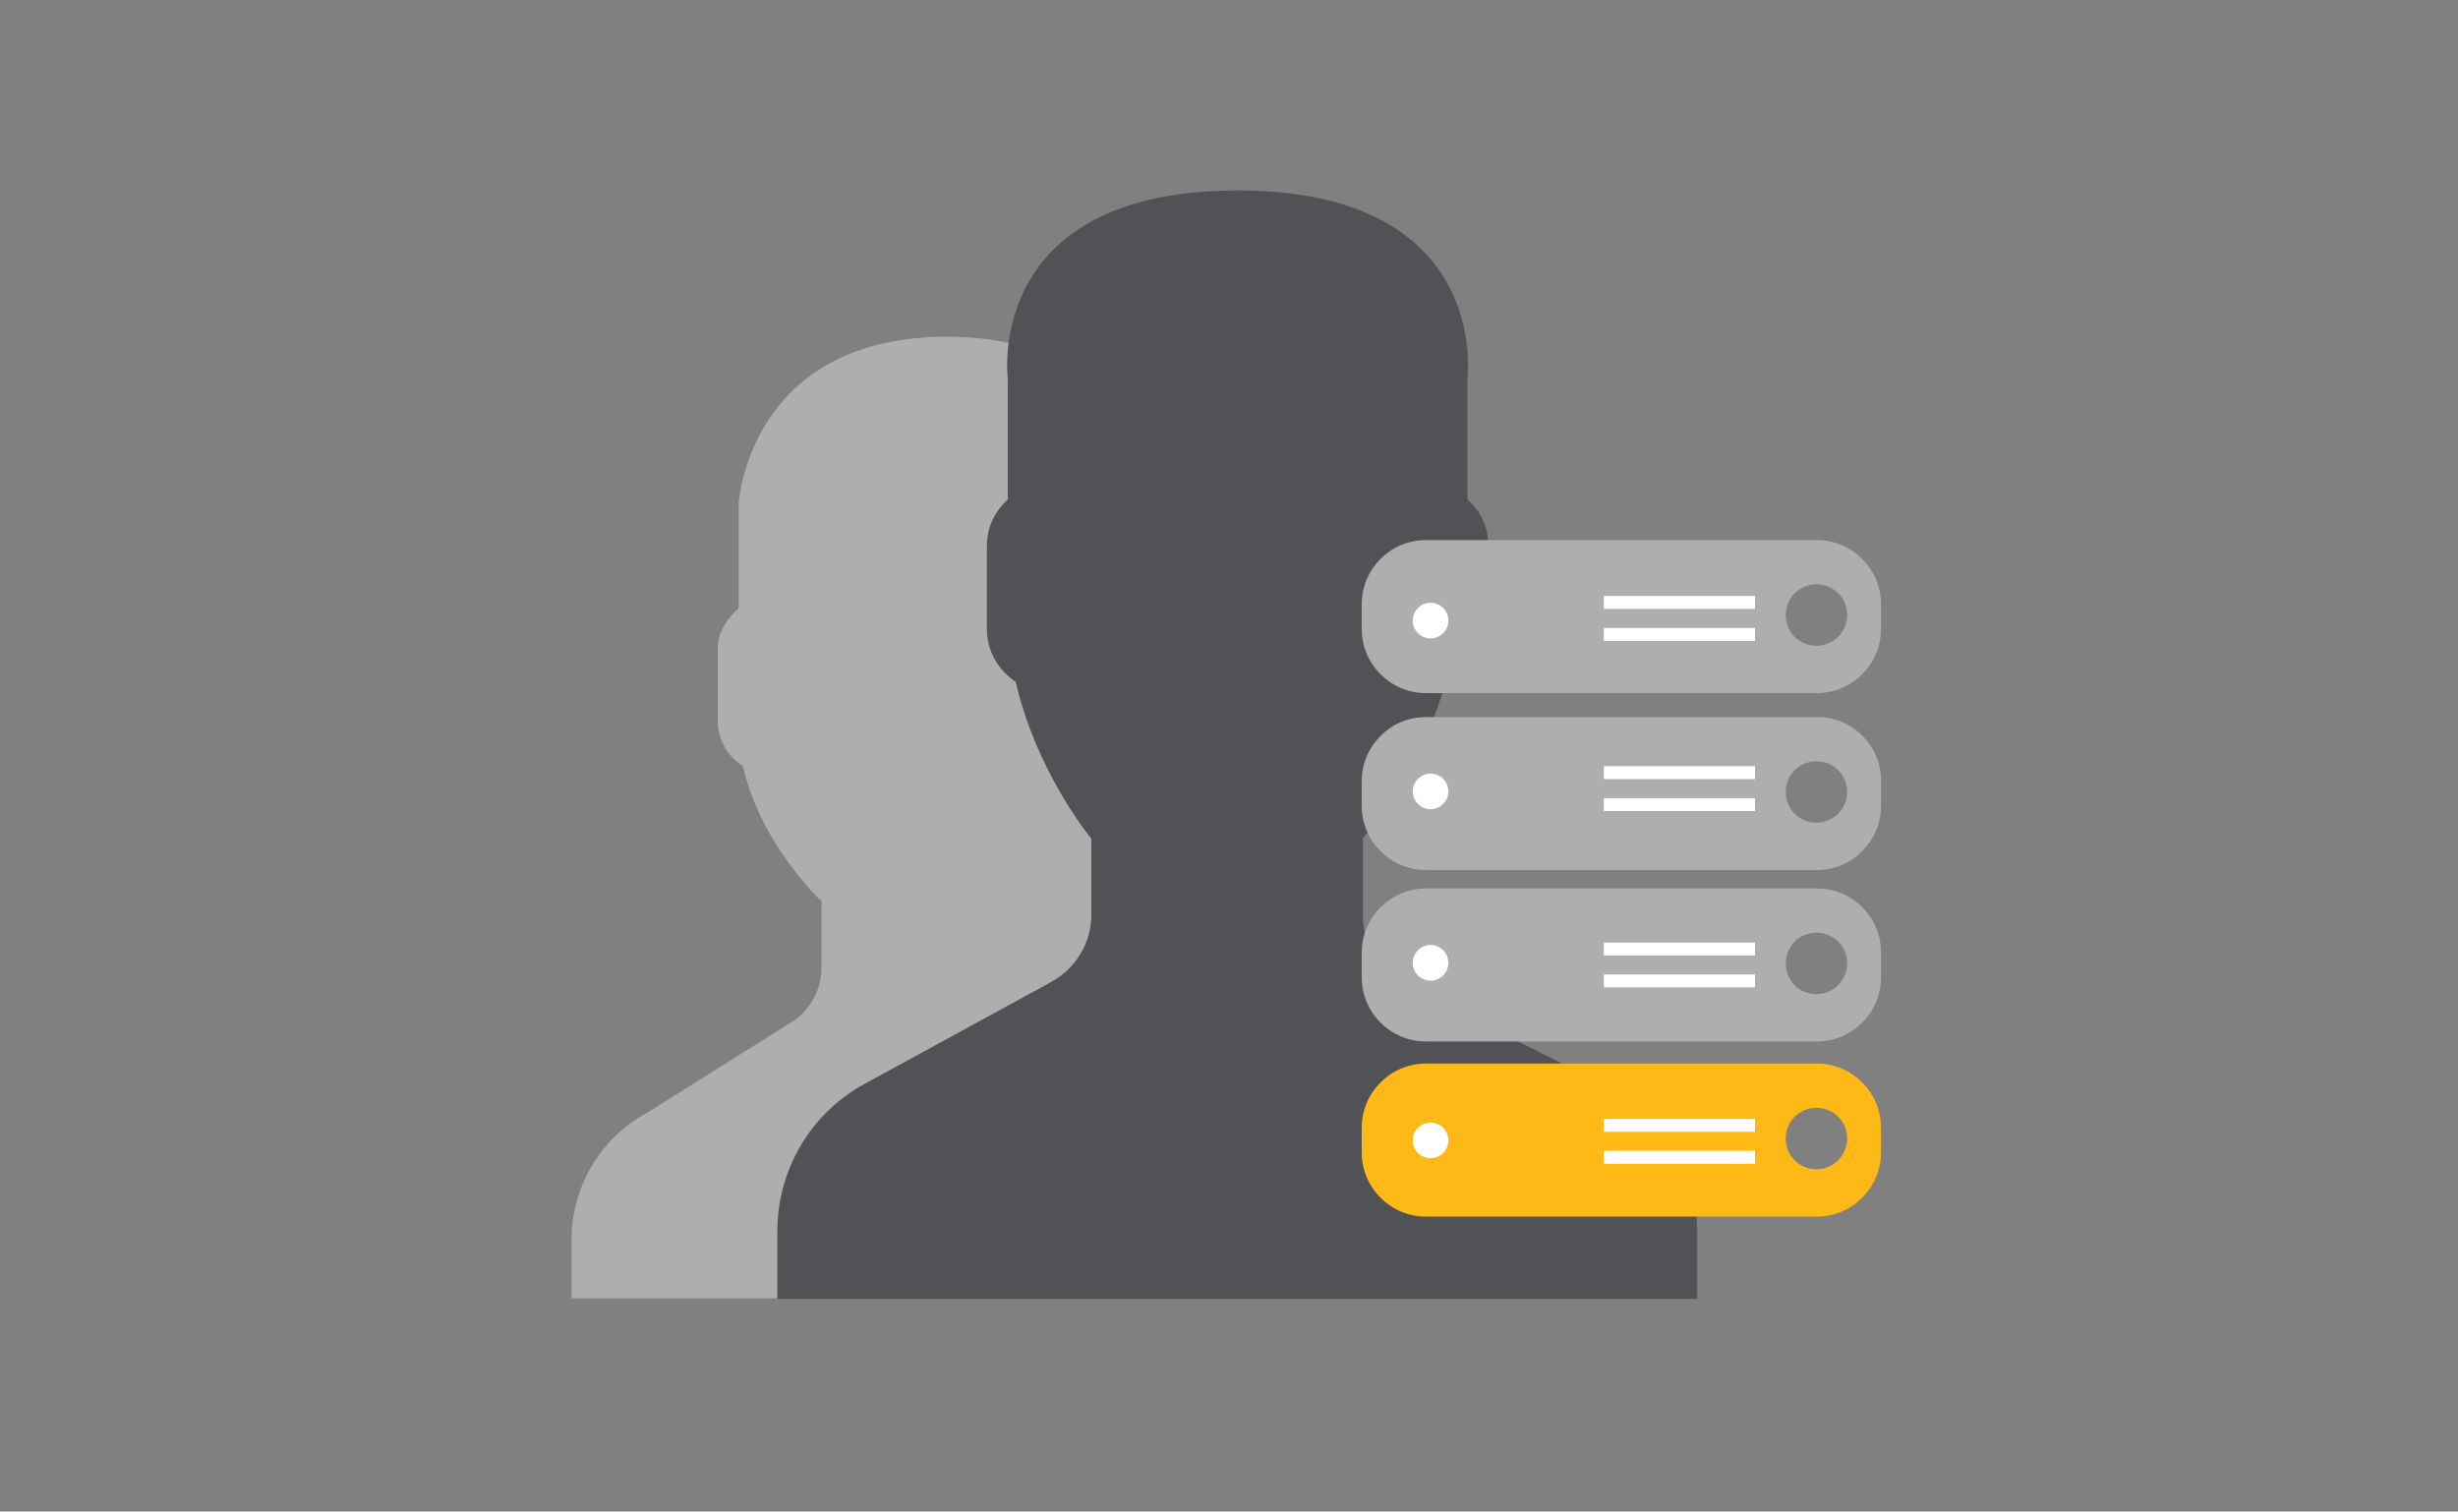 <?xml version="1.0" encoding="utf-8"?>
<!-- Generator: Adobe Illustrator 21.1.0, SVG Export Plug-In . SVG Version: 6.00 Build 0)  -->
<svg version="1.1" id="Layer_1" xmlns="http://www.w3.org/2000/svg" xmlns:xlink="http://www.w3.org/1999/xlink" x="0px" y="0px"
	 viewBox="0 0 400 246" style="enable-background:new 0 0 400 246;" xml:space="preserve">
<rect x="0" y="0" width="400" height="246" fill="#808080" stroke="none"/>
<style type="text/css">
	.st0{fill:#AEAEAE;}
	.st1{fill:#515256;}
	.st2{display:none;}
	.st3{display:inline;fill:#FFB917;}
	.st4{display:inline;fill:#515256;}
	.st5{display:inline;}
	.st6{fill:#FFB917;}
	.st7{fill:#FFFFFF;}
</style>
<g>
	<g>
		<path class="st0" d="M154.8,176.4l20.2-11c-0.1-0.1,0-0.1,0.2-0.1l9.9-5.4c4-2.2,6.5-6.3,6.5-10.9v-12.4c0,0-3.6-4.3-7.1-11.3l0,0
			c0,0,0,0,0,0c-0.5-0.9-0.9-1.9-1.4-2.9c-0.1-0.1-0.1-0.3-0.2-0.4c-0.5-1-0.9-2.1-1.3-3.2c0-0.1-0.1-0.1-0.1-0.2c-0.4-1-0.7-2-1-3
			c-0.1-0.3-0.2-0.6-0.3-0.9c-0.3-1.2-0.7-2.3-0.9-3.5c-2.8-1.8-4.7-5-4.7-8.6V88.8c0-3,1.3-5.7,3.4-7.5V62.1
			c-4.8-3.7-12.3-7.3-23.8-7.3c-32.5,0-34,27.2-34,27.2v17c-1.8,1.6-3.4,3.9-3.4,6.5v11.8c0,3.1,1.6,5.8,4.1,7.4
			c2.9,12.8,12.8,22,12.8,22v10.7c0,3.9-2.1,7.5-5.6,9.4l-22.8,14.3c-7.6,4.1-12.3,12.1-12.3,20.7v9.5h47.6v-11
			C140.6,190.3,146,181.1,154.8,176.4z"/>
		<path class="st1" d="M261.2,176.6l-32.5-16.3c-4.2-2.1-6.9-6.4-6.9-11.1v-12.8c0.9-1,2-2.4,3.1-4c4.4-6.3,7.8-13.1,10.1-20.4
			c4.2-1.3,7.2-5.1,7.2-9.7V88.8c0-3-1.3-5.7-3.4-7.5V61.6c0,0,4-30.6-37.4-30.6C160,31,164,61.6,164,61.6v19.7
			c-2.1,1.9-3.4,4.5-3.4,7.5v13.6c0,3.6,1.9,6.7,4.7,8.6c3.4,14.8,12.3,25.5,12.3,25.5v12.4c0,4.5-2.5,8.7-6.5,10.9l-30.4,16.6
			c-8.8,4.8-14.2,14-14.2,24v11h149.7V201C276.3,190.7,270.5,181.2,261.2,176.6z"/>
	</g>
</g>
<g id="Layer_1_1_" class="st2">
	<path class="st3" d="M233.6,151.3H31.7c-4.8,0-8.6-1.4-11.4-4.1c-4.4-4.5-4.4-10.9-4.4-14.7v-0.8V26.4c0-7.2,2.9-15.7,16.5-15.7
		H371v9.4H32.5c-6.1,0-7.1,1.9-7.1,6.3v106.1c0,2.5-0.1,6.3,1.6,8c0.9,0.9,2.5,1.4,4.7,1.4h198.7L233.6,151.3z"/>
	<polygon class="st3" points="371,151.3 335.7,151.3 289.3,141.9 371,141.9 	"/>
	<path class="st4" d="M236.7,129.3c0,0,31.4,16.5,49.5,20.4s56.5,11.8,56.5,11.8L305,178.8l29.8,30.6L315.2,229l-29.8-30.6
		l-18.1,38.5c0,0-5.5-35.3-13.4-61.3S236.7,129.3,236.7,129.3z"/>
	<g class="st5">
		<path class="st1" d="M52.8,35.9h8.7v29.9h0.2c1.4-2.5,3.6-4.7,6.2-6.1c2.6-1.5,5.6-2.5,8.9-2.5c6.4,0,16.7,4,16.7,20.5v28.5h-8.7
			V78.6c0-7.7-2.9-14.3-11.1-14.3c-5.6,0-10.1,4-11.7,8.7c-0.5,1.2-0.6,2.5-0.6,4.2v28.9h-8.7L52.8,35.9L52.8,35.9z"/>
		<path class="st1" d="M117.8,44.5v13.8h12.5v6.6h-12.5v25.8c0,5.9,1.7,9.3,6.5,9.3c2.3,0,4-0.3,5-0.6l0.4,6.5
			c-1.7,0.7-4.4,1.2-7.7,1.2c-4.1,0-7.3-1.3-9.4-3.7c-2.5-2.6-3.4-6.8-3.4-12.5v-26h-7.4v-6.6h7.4V46.8L117.8,44.5z"/>
		<path class="st1" d="M150.6,44.5v13.8h12.5v6.6h-12.5v25.8c0,5.9,1.7,9.3,6.5,9.3c2.3,0,4-0.3,5-0.6l0.4,6.5
			c-1.7,0.7-4.4,1.2-7.7,1.2c-4.1,0-7.3-1.3-9.4-3.7c-2.5-2.6-3.4-6.8-3.4-12.5v-26h-7.4v-6.6h7.4V46.8L150.6,44.5z"/>
		<path class="st1" d="M172.9,73.9c0-6.1-0.2-11.1-0.4-15.6h7.8l0.4,8.2h0.2c3.6-5.8,9.2-9.3,17-9.3c11.6,0,20.3,9.8,20.3,24.4
			c0,17.2-10.5,25.7-21.8,25.7c-6.3,0-11.9-2.8-14.7-7.5h-0.2v26h-8.6V73.9z M181.5,86.6c0,1.3,0.2,2.5,0.4,3.6
			c1.6,6,6.8,10.2,13.1,10.2c9.2,0,14.6-7.5,14.6-18.5c0-9.6-5-17.8-14.3-17.8c-5.9,0-11.5,4.3-13.2,10.8c-0.3,1.1-0.6,2.4-0.6,3.6
			V86.6z"/>
		<path class="st1" d="M227.1,66.2c0-3.7,2.5-6.2,5.9-6.2s5.7,2.6,5.8,6.2c0,3.5-2.3,6.1-5.9,6.1C229.5,72.3,227.1,69.6,227.1,66.2z
			 M227.1,101.1c0-3.7,2.5-6.2,5.9-6.2s5.7,2.6,5.8,6.2c0,3.5-2.3,6.1-5.9,6.1C229.5,107.2,227.1,104.6,227.1,101.1z"/>
		<path class="st1" d="M242.4,110.1L270,38.3h6.7L249,110.1H242.4z"/>
		<path class="st1" d="M276.3,110.1l27.6-71.8h6.7L283,110.1H276.3z"/>
	</g>
</g>
<g id="Layer_2">
	<path class="st6" d="M295.7,173.1h-63.7c-5.7,0-10.4,4.7-10.4,10.4v4.1c0,5.7,4.7,10.4,10.4,10.4h63.7c5.7,0,10.4-4.7,10.4-10.4
		v-4.1C306.1,177.8,301.4,173.1,295.7,173.1z M295.6,190.3c-2.8,0-5-2.2-5-5s2.2-5,5-5s5,2.2,5,5S298.3,190.3,295.6,190.3z"/>
	<path class="st0" d="M295.7,144.6h-63.7c-5.7,0-10.4,4.7-10.4,10.4v4.1c0,5.7,4.7,10.4,10.4,10.4h63.7c5.7,0,10.4-4.7,10.4-10.4
		v-4.1C306.1,149.2,301.4,144.6,295.7,144.6z M295.6,161.8c-2.8,0-5-2.2-5-5c0-2.8,2.2-5,5-5s5,2.2,5,5
		C300.6,159.6,298.3,161.8,295.6,161.8z"/>
	<path class="st0" d="M295.7,116.7h-63.7c-5.7,0-10.4,4.7-10.4,10.4v4.1c0,5.7,4.7,10.4,10.4,10.4h63.7c5.7,0,10.4-4.7,10.4-10.4
		V127C306.1,121.3,301.4,116.7,295.7,116.7z M295.6,133.9c-2.8,0-5-2.2-5-5s2.2-5,5-5s5,2.2,5,5S298.3,133.9,295.6,133.9z"/>
	<path class="st0" d="M295.7,87.9h-63.7c-5.7,0-10.4,4.7-10.4,10.4v4.1c0,5.7,4.7,10.4,10.4,10.4h63.7c5.7,0,10.4-4.7,10.4-10.4
		v-4.1C306.1,92.6,301.4,87.9,295.7,87.9z M295.6,105.1c-2.8,0-5-2.2-5-5c0-2.8,2.2-5,5-5s5,2.2,5,5
		C300.6,102.9,298.3,105.1,295.6,105.1z"/>
</g>
<circle class="st7" cx="232.8" cy="185.6" r="2.9"/>
<circle class="st7" cx="232.8" cy="156.7" r="2.9"/>
<circle class="st7" cx="232.8" cy="128.8" r="2.9"/>
<rect x="261" y="182.1" class="st7" width="24.6" height="2.1"/>
<rect x="261" y="187.3" class="st7" width="24.6" height="2.1"/>
<rect x="261" y="153.4" class="st7" width="24.6" height="2.1"/>
<rect x="261" y="158.6" class="st7" width="24.6" height="2.1"/>
<rect x="261" y="124.7" class="st7" width="24.6" height="2.1"/>
<rect x="261" y="129.9" class="st7" width="24.6" height="2.1"/>
<circle class="st7" cx="232.8" cy="101" r="2.9"/>
<rect x="261" y="97" class="st7" width="24.6" height="2.1"/>
<rect x="261" y="102.2" class="st7" width="24.6" height="2.1"/>
</svg>
